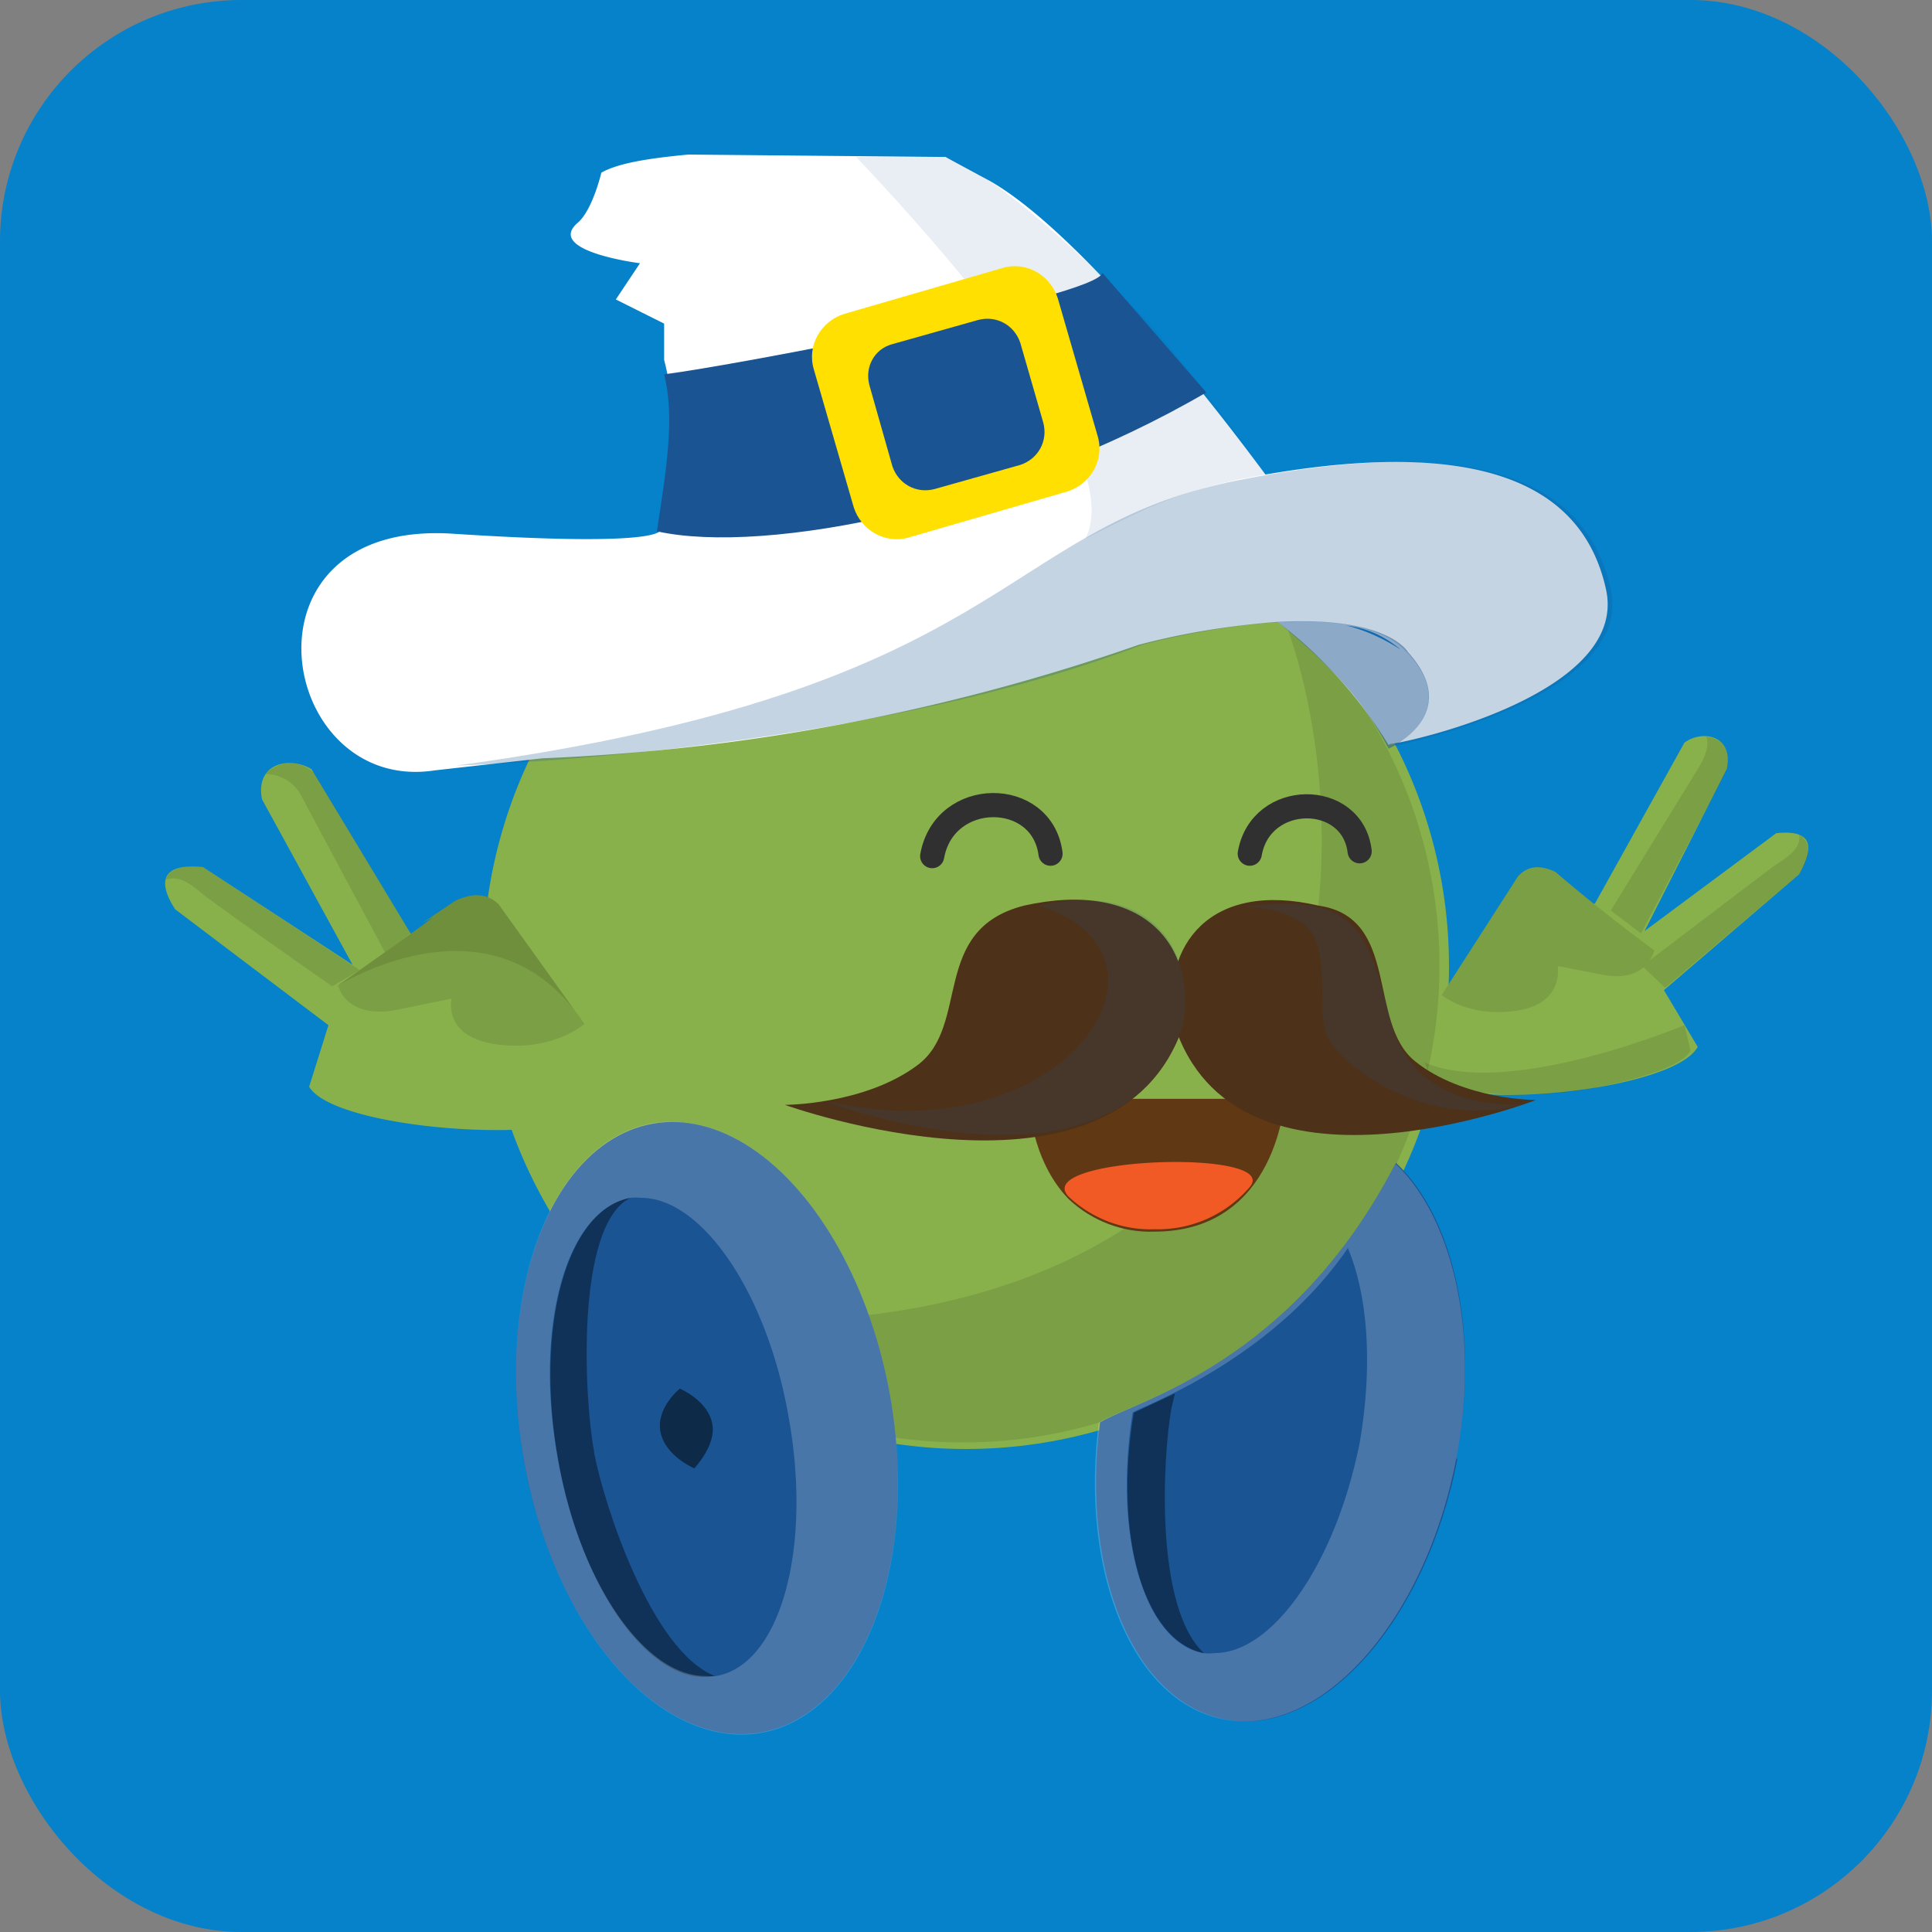 <svg viewBox="0 0 160 160" width="160" height="160" xmlns="http://www.w3.org/2000/svg">
    <rect x="0" y="0" width="160" height="160" fill="#808080" stroke="none"/>
    <defs><clipPath id="rectangle-clip-27">
    <rect x="0" y="0" width="160" height="160" rx="20" ry="20"/>
    </clipPath></defs>
    <g clip-path="url(#rectangle-clip-27)">
    <g color="#88B04B" fill="#1A5493">
<rect fill="#0582CA" x="0" y="0" width="160" height="160"/>
<circle cx="80" cy="80" r="40" fill="#88B04B"/>
<g opacity=".1" fill="#010101"><path d="M119.21,80a39.46,39.46,0,0,1-67.13,28.13c10.36,2.33,36,3,49.82-14.28,10.39-12.47,8.31-33.23,4.16-43.26A39.35,39.35,0,0,1,119.21,80Z"/></g>
<path d="M133 48.8c-1.9-8.6-10.2-12.6-28.2-9.5C99.4 32 89 19 82 15l-3.7-2-21.3-.2c-3.2.3-5.8.7-7.2 1.5 0 0-.7 3-1.9 4.1-2.9 2.4 5.1 3.4 5.1 3.4l-2 3 4 2v3c1.8 6.9-.3 14-.3 14s1.2 1.6-17.2.4C19.1 43 23 65.8 36 63.8l8.9-1a171 171 0 0049.4-9.4c3.8-1 7.6-1.6 11.5-1.9 3.7 2.8 6.8 6.3 9.2 10.2l.3-.2-.2.1c0 .2 19.9-3.8 17.9-12.8zm-21.5 3c1.7.2 3.2.9 4.5 2-1.4-.9-2.9-1.6-4.5-2z" fill="#fff"/><path d="M105.8 51.5c3.7 3 7 6.2 9.2 10.5 0 0 6.3-2.8 1.6-8 0 0-1.6-3-10.8-2.5z" opacity=".5"/><path d="M37.8 63.4s33-.9 56.8-10c0 0 16.7-4.6 21.7.4s-.9 8-.9 8 20-4 18-13-11-13-31-9-18.6 17.3-64.6 23.6z" opacity=".25"/><path d="M70.9 13c11 11.6 22 25.6 19 31.6 5-2.5 8.1-4.2 14.9-5.3-2.9-4.2-6-8.2-9.2-12.1C95.6 27.2 83 14 78 13z" opacity=".1"/><path d="M54.4 44c9 2 29.2-2 45.5-11.5l-8.6-9.9c-.5 2-30.7 7.7-36.3 8.4.9 3.5.2 7.8-.6 13z"/><path d="M69.9 26L83 22.2c2-.6 4 .6 4.6 2.5l3.3 11.4c.6 2-.6 4-2.5 4.6l-13.1 3.8c-2 .6-4-.6-4.6-2.5l-3.3-11.4c-.6-2 .6-4 2.5-4.6z" fill="#ffe000"/><path d="M73.9 28.5l7.1-2c1.5-.4 3 .4 3.5 1.9l1.9 6.6c.4 1.5-.4 3-1.9 3.5l-7.1 2c-1.5.4-3-.4-3.5-1.9L72 31.9c-.4-1.5.4-3 1.9-3.4z"/>
<g fill="currentColor"><path d="M139.5 61.5l-7.4 13.3-12.8 7.7s-.6 4.6-1 5.9c-1.1 4 20.1 2.3 22.3-1.7l-2.8-4.7 11.2-9.6c1.4-2.5.9-3.7-1.9-3.4l-10.9 8.1 6.8-13.4c.6-2.8-2-3.3-3.5-2.2z"/><path d="M119.4 82.4l6.3-9.8c.8-.9 1.8-1 3.1-.4a142.2 142.2 0 008.2 6.5s-.6 2.8-4.4 2L129 80s.6 3.1-3.4 3.7-6.2-1.3-6.2-1.3zM25.8 63.7L34 77.3l14.6 7.6s.6 4.8 1 6.1c1.2 4.1-21.6 3-24-1l1.6-5.1-12.7-9.6c-1.6-2.5-.9-3.8 2.3-3.5l12.4 8.1-7.5-13.7c-.6-3 2.3-3.6 4.1-2.5z"/><path d="M48.4 84.8l-7.1-9.9c-.9-.9-2.1-1-3.6-.3 0 0-3.9 2.6-2.1 1.5S28 81.6 28 81.6s.6 2.9 5 2l4.4-.9s-.8 3.2 3.8 3.8 7.2-1.7 7.2-1.7z"/></g><g fill="#010101"><g opacity=".1"><path d="M119.4 82.4l6.3-9.8c.8-.9 1.8-1 3.1-.4a142.2 142.2 0 008.2 6.5s-.6 2.8-4.4 2L129 80s.6 3.1-3.4 3.7-6.2-1.3-6.2-1.3zM48.4 84.8l-7.1-9.9c-.9-.9-2.1-1-3.6-.3 0 0-3.9 2.6-2.1 1.5S28 81.6 28 81.6s.6 2.9 5 2l4.4-.9s-.8 3.2 3.8 3.8 7.2-1.7 7.2-1.7z"/><path d="M22 64.1c1.3 0 2.5.8 3 1.9l6.9 12.9 2.1-1.6L26 64a2.8 2.8 0 00-4 .1c0-.1 0 0 0 0zM149 69.1c.2 1.3-1.2 2-2.2 2.7L136 80l1.9 1.8 11.1-9.4c.6-1 1.3-2.4 0-3.3zM141.3 61s.5.8-.7 2.7l-7.2 11.7 2.5 1.9 7-13.3c0 .2 1-2.7-1.6-3zM13.718 72.868c.991-.42 2.006.258 3.024 1.137 1.73 1.364 10.764 7.677 10.764 7.677l2.272-1.348-12.982-8.53c-1.304-.173-2.799.058-3.078 1.064zM139.5 84.9S125 91 118 88l.4 1.1s3.3 2.5 12.5 1.2c0 0 8.1-1.3 9.1-3.3l-.5-2.1zM-304.659 72.898s15.591 7.869 22.746 5.258c0 0 .25.915-.26 1.087-3.372 1.217-6.174 1.163-14.001-.37 0 0-7.822-1.632-9.377-4.321z"/></g><path d="M48.4 84.8l-7.1-9.9c-.9-.9-2.1-1-3.6-.3 0 0-3.9 2.6-2.1 1.5S28 81.6 28 81.6c2.3-1.3 13.5-7.2 20.4 3.2z" opacity=".1"/></g>
<g fill="none" stroke="#303030" stroke-width="2" stroke-linecap="round" stroke-linejoin="round"><path d="M77.2 70.9c1-5.6 9.1-5.6 9.8-.2M103.5 70.7c.9-5.2 8.5-5.2 9.1-.2"/></g><path d="M85.2 91h21.2s-.6 11-10.8 11c-2.6.1-5.2-.9-7.1-2.7-3.2-3.3-3.3-8.3-3.3-8.3z" fill="#603813"/><path d="M103.5 98.3a10 10 0 01-7.9 3.5c-2.6.1-5.2-.9-7.1-2.7-3.2-3.3 17.7-4 15-.8z" fill="#f15a24"/><path d="M98 84.9c1.1-6.6-3.3-12.1-13.2-9.9-7.8 2-4.4 9.9-8.8 13.2s-11 3.3-11 3.3 27.5 9.9 33-6.6z" fill="#4d3118"/><path d="M97.2 84.7c-1-6.4 3-11.8 12-9.7 6.8 1 4 9.7 8 12.9s10 3.2 10 3.2-25 9.7-30-6.4z" fill="#4d3118"/><g opacity=".15"><path d="M98 84.7c1-6.4-3-11.8-12-9.7 13.2 4 2.2 21-18 16.1 0 0 25 9.7 30-6.4zM102.8 75.1S108 75 109 78s0 6 1 8 7.8 7.8 16.4 5.4c0 0-9.3 1.2-11.3-7.1s-3.5-10.2-12.3-9.2z"/></g>
<ellipse cx="36.9" cy="126.7" rx="15.4" ry="25.6" transform="rotate(-10.1)"/><path d="M59 118c.3 1.7-1.5 3.6-1.5 3.6s-2.4-1-2.8-3 1.6-3.6 1.6-3.6 2.4 1 2.7 3z" fill="#010101" opacity=".5"/><path d="M120.7 120.8c-2.6 13.5-11.2 23.1-19.2 21.6-7.6-1.4-12-12.2-10.4-24.6C94 116 107 113 115.6 96.3c4.8 4.5 7 14.1 5 24.5z"/><g fill="#010101" opacity=".4"><path d="M49.2 120.3c.8 4.2 4.7 16.4 10 18.5-5.2 1-11.1-7.1-13-18s.7-20.6 6-21.6c-4.6 2.3-3.8 16.9-3 21zM97 116.7c-.7 4-1.4 16.4 2.7 20.2-5-1-7.5-9.8-5.8-19.9l3.4-1.6-.3 1.3z"/></g><g fill="#fff" opacity=".2"><path d="M55.6 92.9a25.6 15.4 79.9 00-1.5.1 25.6 15.4 79.9 00-10.7 28 25.6 15.4 79.9 0019.7 22.5 25.6 15.4 79.9 0010.6-28 25.6 15.4 79.9 00-18-22.6zm-2.5 6.3c5 0 10.4 7.8 12.2 18.1 2 11-.7 20.6-6 21.5a4.9 4.9 0 01-.9 0c-5 0-10.4-7.7-12.2-18-2-11 .7-20.6 6-21.6a4.8 4.8 0 01.9 0zM115.6 96.3C107 113 94 116 91 117.8c-1.6 12.4 2.8 23.2 10.4 24.6 8 1.5 16.6-8.1 19.2-21.6 2-10.4-.3-20-5.1-24.5zm-4 7c1.7 4 2.1 9.8 1 16.2-2 10-7.2 17.4-12 17.4a4.3 4.3 0 01-1 0c-4.9-1-7.4-9.8-5.8-19.9.1-.3 11.2-4 17.8-13.6z"/></g>
</g>
    </g></svg>